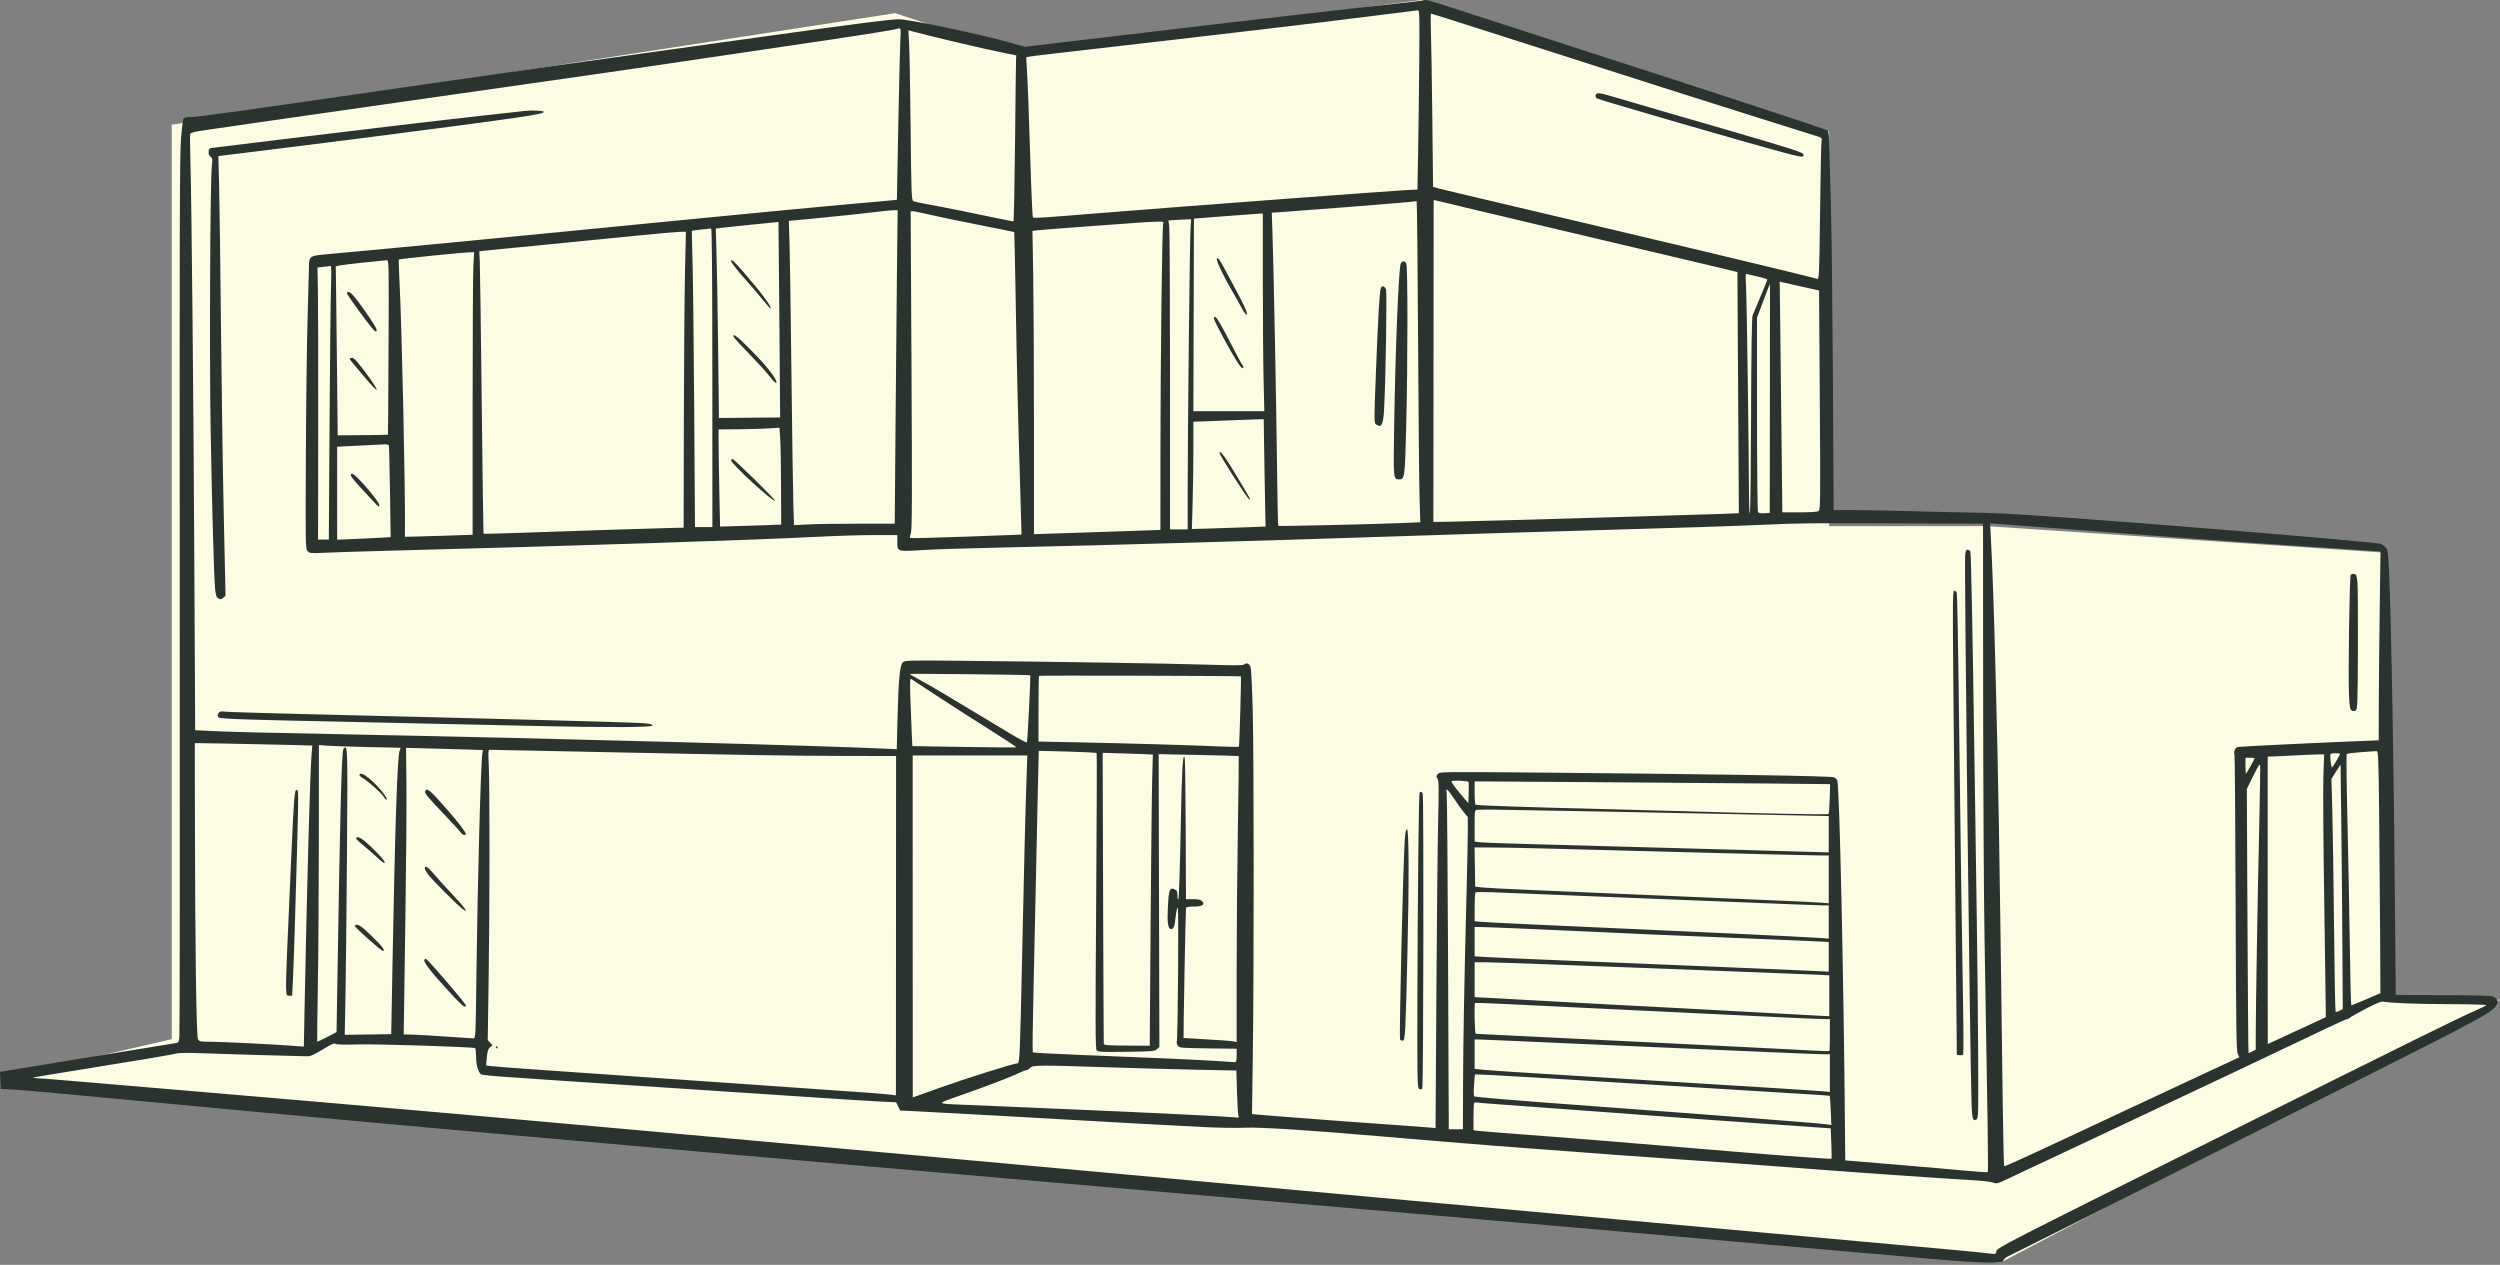 <?xml version="1.0" encoding="UTF-8"?> <svg xmlns="http://www.w3.org/2000/svg" width="1091" height="552" viewBox="0 0 1091 552" fill="none"><rect x="0" y="0" width="1091" height="552" fill="#808080" stroke="none"/><path d="M798.238 229.616V57.403L620.284 0L442.331 22.962L390.667 5.74L74.943 54.422V453.493L0.318 470.715L872.863 551.081L1091 436.272H1045.08L1039.34 241.097L867.123 229.616H798.238Z" fill="#FCFCE4"></path><path fill-rule="evenodd" clip-rule="evenodd" d="M621.124 0.168C621.01 0.275 617.339 0.736 612.966 1.192C594.883 3.076 540.368 9.358 489.734 15.392C473.61 17.314 457.454 19.227 453.831 19.644L447.246 20.403L440.912 18.63C427.001 14.733 396.811 8.401 392.141 8.401C388.856 8.401 373.38 10.372 339.67 15.081C327.098 16.838 306.303 19.727 293.458 21.502C261.513 25.917 219.401 31.879 186.376 36.662C99.044 49.312 86.691 51.038 83.453 51.039C81.821 51.04 80.445 51.299 80.147 51.66C79.867 52.002 79.336 56.073 78.968 60.709C78.42 67.618 78.325 103.459 78.442 259.527C78.519 364.241 78.449 451.07 78.286 452.481C77.995 454.992 77.951 455.051 76.157 455.298C75.148 455.437 57.601 458.298 37.162 461.656L0 467.761L0.143 471.482L0.286 475.202L6.249 475.519C9.528 475.693 28.982 477.429 49.479 479.376C89.591 483.186 119.239 485.939 162.027 489.827C212.424 494.407 230.178 495.989 290.228 501.254C302.663 502.344 323.011 504.13 335.446 505.222C356.173 507.041 447.764 515.02 468.865 516.845C473.784 517.27 487.983 518.499 500.418 519.575C512.853 520.652 542.592 523.215 566.506 525.271C637.246 531.354 697.136 536.544 718.558 538.447C724.707 538.993 734.769 539.884 740.919 540.426C747.068 540.968 760.819 542.182 771.478 543.123C782.137 544.065 794.882 545.182 799.801 545.605C822.058 547.52 829.187 548.142 845.765 549.621C853.554 550.316 863.057 550.924 866.883 550.973C873.46 551.055 873.864 551.005 874.287 550.045C874.533 549.488 875.203 548.808 875.778 548.535C882.756 545.22 1057.66 457.142 1067.63 451.919C1086.13 442.232 1087.72 441.259 1089.6 438.422C1090.54 436.989 1089.79 435.576 1087.69 434.846C1086.64 434.481 1079.36 434.298 1065.82 434.298C1054.65 434.298 1045.51 434.243 1045.49 434.174C1045.47 434.106 1045.36 420.887 1045.25 404.798C1044.78 340.855 1043.55 269.892 1042.56 248.97C1042.16 240.394 1042.07 239.838 1040.97 238.766C1040.33 238.143 1039.41 237.489 1038.93 237.313C1037.97 236.962 1007.37 234.214 974.463 231.524C915.457 226.699 876.994 223.967 865.641 223.794C858.672 223.687 844.808 223.374 834.833 223.098C824.858 222.821 812.986 222.594 808.451 222.592L800.205 222.589L799.887 166.439C799.711 135.557 799.335 101.923 799.051 91.697C798.766 81.471 798.457 69.566 798.364 65.241C798.234 59.234 798.032 57.275 797.507 56.939C796.28 56.157 747.021 40.014 672.843 16.086C658.768 11.546 641.861 6.063 635.271 3.902C624.292 0.302 621.706 -0.381 621.124 0.168ZM601.289 6.677C571.776 10.421 537.114 14.515 458.735 23.513C452.89 24.183 448.029 24.812 447.932 24.908C447.835 25.005 447.964 28.079 448.218 31.741C448.473 35.402 449.059 51.004 449.522 66.411C449.984 81.818 450.544 94.624 450.767 94.869C451.136 95.273 454.296 95.075 477.56 93.186C514.584 90.179 613.694 82.772 616.896 82.772H618.566L618.863 66.782C619.027 57.988 619.249 40.363 619.356 27.614C619.534 6.443 619.481 4.441 618.743 4.5C618.299 4.536 610.444 5.515 601.289 6.677ZM624.457 14.227C624.619 18.795 624.895 35.807 625.07 52.032L625.389 81.533L627.376 82.119C628.47 82.442 641.439 85.535 656.197 88.993C670.955 92.45 692.868 97.621 704.893 100.482C716.918 103.344 734.136 107.428 743.155 109.56C759.152 113.34 791.561 121.218 793.137 121.711C793.85 121.933 793.961 119.097 794.275 92.572C794.467 76.411 794.748 62.491 794.899 61.639C795.175 60.091 795.173 60.09 791.526 59.007C789.518 58.411 776.248 54.238 762.037 49.733C747.825 45.228 731.614 40.091 726.011 38.317C720.409 36.543 708.558 32.749 699.676 29.886C690.793 27.022 681.067 23.906 678.06 22.961C675.054 22.015 661.844 17.795 648.706 13.582C635.567 9.369 624.67 5.922 624.49 5.922C624.309 5.922 624.295 9.659 624.457 14.227ZM391.555 12.569C391.173 12.939 373.194 15.759 343.894 20.043C327.906 22.381 311.247 24.839 306.874 25.505C289.408 28.166 243.415 34.794 167.48 45.592C123.609 51.831 86.743 57.154 85.556 57.42C84.368 57.685 83.245 58.089 83.06 58.315C82.874 58.541 82.887 63.973 83.088 70.386C83.615 87.201 84.463 175.061 84.843 252.159L85.171 318.665L91.177 318.96C100.57 319.422 113.647 319.748 154.325 320.535C240.29 322.199 364.103 325.537 390.106 326.891L391.348 326.956L391.679 313.322C392.092 296.349 392.708 290.093 394.08 288.951C394.971 288.211 397.096 288.152 416.313 288.334C458.74 288.738 511.944 289.57 526.95 290.064C537.698 290.418 542.459 290.412 542.826 290.046C543.787 289.087 545.149 289.485 545.701 290.886C546.017 291.688 546.425 299.606 546.691 310.099C547.224 331.129 547.243 424.642 546.722 460.824C546.522 474.731 546.363 486.144 546.37 486.186C546.376 486.227 549.512 486.504 553.338 486.8C583.808 489.162 593.952 489.921 606.755 490.796C614.817 491.346 622.553 491.91 623.945 492.048L626.477 492.298L626.837 433.674C627.035 401.43 627.383 367.366 627.61 357.975C627.959 343.54 627.913 340.735 627.315 339.823C626.69 338.872 626.711 338.632 627.489 337.761C628.361 336.787 628.846 336.78 672.843 337.163C748.183 337.819 799.071 338.635 800.333 339.21C800.967 339.498 801.621 340.084 801.786 340.512C802.763 343.055 804.594 426.573 805.171 495.018L805.267 506.405L827.131 508.216C839.156 509.211 853.077 510.426 858.067 510.914C863.057 511.402 867.283 511.658 867.458 511.484C867.753 511.189 867.45 489.214 866.049 409.508C865.745 392.192 865.473 344.39 865.444 303.282L865.393 228.539L830.112 228.416C787.379 228.265 786.66 228.272 770.484 228.971C755.559 229.616 737.341 230.215 700.669 231.266C661.483 232.388 643.042 232.95 618.929 233.752C583.727 234.924 535.988 236.395 514.828 236.959C504.033 237.247 487.598 237.694 478.306 237.951C469.014 238.209 450.007 238.668 436.069 238.972C422.131 239.276 407.485 239.732 403.522 239.987C391.337 240.769 391.596 240.846 391.596 236.411V233.497H381.612C376.121 233.497 365.108 233.83 357.14 234.237C327.799 235.736 254.808 238.105 166.5 240.424C156.251 240.694 145.038 241.054 141.583 241.224C135.724 241.514 135.232 241.468 134.301 240.538C133.314 239.554 133.305 239.064 133.48 198.907C133.578 176.558 133.912 149.707 134.222 139.239C134.533 128.771 134.803 118.59 134.823 116.615C134.871 111.882 135.162 111.646 141.699 111.035C144.544 110.768 154.251 109.874 163.27 109.047C172.288 108.22 189.953 106.545 202.525 105.323C215.097 104.102 230.078 102.649 235.817 102.092C253.738 100.356 265.228 99.231 293.955 96.4C309.26 94.892 328.825 92.996 337.434 92.188C346.043 91.378 355.322 90.502 358.055 90.24C365.876 89.488 379.581 88.258 383.397 87.964C385.31 87.817 387.894 87.578 389.139 87.432L391.402 87.168L392.037 53.858C392.387 35.538 392.794 18.708 392.943 16.458C393.167 13.077 393.089 12.368 392.488 12.368C392.089 12.368 391.669 12.458 391.555 12.569ZM396.735 18.859C396.915 21.97 397.21 38.639 397.391 55.9C397.695 84.926 397.784 87.32 398.578 87.744C399.049 87.996 401.417 88.545 403.839 88.965C408.816 89.829 427.734 93.611 436.233 95.442C439.33 96.109 442.035 96.655 442.245 96.655C442.456 96.655 442.782 80.981 442.969 61.825C443.157 42.668 443.359 26.36 443.417 25.584L443.523 24.173L434.33 22.288C427.009 20.786 403.518 15.189 397.605 13.537L396.408 13.203L396.735 18.859ZM696.362 41.411C696.197 41.841 696.372 42.502 696.751 42.881C697.347 43.476 766.668 63.558 780.4 67.113C786.289 68.638 787.263 68.702 787.04 67.55C786.826 66.439 784.341 65.636 751.105 55.928C744.546 54.012 733.366 50.775 726.26 48.734C719.154 46.694 710.064 44.035 706.059 42.826C698.103 40.425 696.814 40.237 696.362 41.411ZM229.109 48.404C228.153 48.514 220.326 49.383 211.718 50.336C191.618 52.559 152.894 57.143 120.039 61.187C105.828 62.937 93.529 64.437 92.71 64.522C91.474 64.649 91.191 64.924 91.053 66.129C90.939 67.125 91.196 67.828 91.868 68.36C92.746 69.056 92.807 69.474 92.453 72.36C91.71 78.403 91.358 155.38 91.924 187.635C92.527 221.924 93.362 251.679 93.872 256.99C94.132 259.69 94.419 260.547 95.247 261.094C96.162 261.697 96.428 261.674 97.362 260.904L98.431 260.023L97.677 226.06C97.262 207.38 96.704 169.898 96.437 142.765C96.169 115.632 95.802 87.735 95.62 80.773L95.29 68.113L120.584 64.986C134.496 63.266 150.909 61.208 157.058 60.413C228.571 51.164 237.308 49.901 237.308 48.81C237.308 48.3 232.213 48.048 229.109 48.404ZM625.646 87.573C625.651 87.796 625.624 119.437 625.586 157.887L625.516 227.795L633.403 227.655C637.741 227.579 648.557 227.303 657.439 227.043C666.321 226.783 689.352 226.122 708.62 225.573C727.887 225.025 747.069 224.44 751.247 224.273L758.841 223.971L758.523 171.344L758.204 118.718L753.661 117.606C751.162 116.993 740.509 114.469 729.987 111.996C705.272 106.185 700.209 104.988 677.812 99.66C667.563 97.222 652.023 93.535 643.277 91.466C634.532 89.397 626.985 87.584 626.507 87.436C626.028 87.288 625.641 87.35 625.646 87.573ZM613.712 88.278C608.955 88.743 568.029 91.952 560.128 92.479L554.992 92.822L555.296 101.308C555.793 115.229 556.997 176.859 557.301 203.966C557.456 217.857 557.695 229.333 557.831 229.469C558.089 229.726 600.835 228.754 612.919 228.216L619.828 227.908L619.502 217.688C619.324 212.066 619.029 180.527 618.847 147.599C618.665 114.671 618.386 87.761 618.226 87.798C618.066 87.835 616.035 88.051 613.712 88.278ZM382.404 92.469C373.84 93.504 368.88 94.031 356.12 95.262L344.246 96.407L344.543 105.827C344.706 111.008 345.082 136.555 345.379 162.597C345.677 188.639 346.048 214.274 346.206 219.564L346.492 229.181L352.476 228.86C355.767 228.683 365.66 228.539 374.461 228.539H390.462L390.782 188.255C390.959 166.099 391.245 135.309 391.419 119.834L391.736 91.697L389.803 91.752C388.74 91.783 385.41 92.105 382.404 92.469ZM397.781 161.568C398.077 217.528 398.024 231.283 397.509 232.703C397.159 233.672 397.012 234.604 397.184 234.776C397.356 234.947 408.356 234.685 421.628 234.194L445.759 233.3L445.746 231.787C445.738 230.955 445.517 223.135 445.253 214.409C444.214 179.973 443.769 161.598 443.266 132.128C442.976 115.234 442.683 101.354 442.613 101.284C442.543 101.214 435.563 99.795 427.103 98.13C418.643 96.466 408.958 94.449 405.58 93.648C402.203 92.847 398.984 92.193 398.427 92.193H397.414L397.781 161.568ZM534.207 94.373L521.039 95.415L520.912 137.435L520.785 179.454H536.272H551.758L551.43 165.987C551.249 158.58 551.102 139.169 551.102 122.852V93.184L549.238 93.257C548.214 93.297 541.45 93.799 534.207 94.373ZM512.481 96.028L509.885 96.21L510.245 98.539C510.442 99.821 510.604 130.153 510.604 165.944V231.018H514.455H518.306V212.902C518.306 187.425 519.218 104.132 519.547 99.506L519.82 95.663L517.448 95.755C516.144 95.805 513.908 95.928 512.481 96.028ZM326.049 98.235C318.559 98.999 312.397 99.681 312.358 99.751C312.318 99.82 312.446 104.005 312.641 109.05C312.836 114.095 313.165 132.664 313.37 150.315L313.745 182.409L327.099 182.295L340.453 182.181L340.118 139.542C339.934 116.09 339.757 96.89 339.727 96.875C339.695 96.86 333.541 97.472 326.049 98.235ZM496.691 97.181C493.958 97.393 483.672 98.145 473.834 98.853C463.995 99.561 454.735 100.278 453.257 100.448L450.568 100.756L450.896 120.396C451.076 131.199 451.224 160.978 451.224 186.572L451.225 233.106L462.529 232.744C468.747 232.545 481.163 232.131 490.122 231.824L506.41 231.266L506.418 198.047C506.427 157.676 507.134 98.714 507.622 97.522C507.94 96.746 507.646 96.662 504.819 96.725C503.082 96.764 499.424 96.969 496.691 97.181ZM305.94 100.174C303.786 100.4 301.98 100.65 301.928 100.727C301.876 100.805 302.009 106.893 302.225 114.256C302.441 121.619 302.769 150.679 302.952 178.835L303.287 230.026H307.085H310.882L310.866 164.829C310.855 121.659 310.682 99.652 310.353 99.696C310.079 99.732 308.094 99.947 305.94 100.174ZM279.793 102.662C272.004 103.448 254.228 105.202 240.29 106.562C226.351 107.922 213.646 109.173 212.056 109.343L209.163 109.651L209.377 113.937C209.494 116.294 209.875 143.992 210.223 175.488C210.572 206.984 210.921 232.828 210.999 232.919C211.076 233.011 217.81 232.846 225.963 232.554C245.341 231.859 286.014 230.547 292.915 230.394L298.335 230.274L298.435 183.421C298.491 157.651 298.714 128.591 298.931 118.842L299.327 101.117L296.641 101.176C295.164 101.208 287.582 101.877 279.793 102.662ZM188.396 111.596C180.625 112.387 174.17 113.13 174.051 113.249C173.932 113.368 174.084 118.217 174.389 124.025C175.363 142.575 176.931 214.882 176.721 231.514L176.686 234.241H178.425C179.382 234.241 186.034 234.045 193.208 233.806L206.252 233.371V177.734C206.252 147.133 206.398 119.384 206.577 116.069L206.901 110.042L204.713 110.1C203.51 110.133 196.167 110.806 188.396 111.596ZM531.039 112.917C530.645 113.553 533.715 120.107 537.26 126.196C539.019 129.219 541.12 132.956 541.929 134.5C542.738 136.045 543.677 137.309 544.015 137.31C544.74 137.311 543.273 133.813 539.997 127.732C538.795 125.501 536.535 121.279 534.973 118.35C532.122 112.999 531.511 112.155 531.039 112.917ZM158.798 114.562C153.878 115.073 149.102 115.661 148.185 115.867L146.517 116.243L146.636 123.182C146.702 126.999 146.894 143.589 147.062 160.049L147.369 189.977L158.285 189.896C164.289 189.851 169.246 189.77 169.301 189.715C169.355 189.661 169.474 172.493 169.564 151.564C169.728 113.771 169.722 113.512 168.736 113.572C168.189 113.605 163.717 114.051 158.798 114.562ZM319.049 113.963C319.049 114.573 322.55 118.993 326.154 122.932C327.775 124.705 330.673 128.113 332.593 130.506C334.513 132.899 336.182 134.758 336.303 134.638C336.937 134.005 332.087 127.499 324.343 118.594C320.233 113.868 319.049 112.832 319.049 113.963ZM611.257 115.168C610.345 117.564 608.897 153.75 608.404 186.496C608.062 209.208 608.062 209.203 610.531 209.203C613.032 209.203 613.114 208.583 613.681 185.425C614.37 157.252 614.378 116.243 613.694 114.967C612.993 113.661 611.794 113.76 611.257 115.168ZM141.224 116.444L138.557 116.735L138.739 127.643C138.839 133.642 138.893 160.359 138.859 187.015L138.796 235.48H141.148H143.498L143.82 184.536C143.997 156.517 144.284 129.632 144.457 124.792C144.637 119.753 144.583 116.026 144.331 116.072C144.089 116.117 142.69 116.284 141.224 116.444ZM761.98 125.206C762.29 130.563 763.233 197.348 763.266 216.268C763.273 220.563 763.447 224.076 763.652 224.076C763.857 224.075 764.089 204.944 764.167 181.56C764.266 152.006 764.478 138.592 764.86 137.559C765.163 136.741 766.72 133.026 768.32 129.305C769.92 125.583 771.23 122.324 771.23 122.063C771.23 121.802 769.385 121.192 767.13 120.707C764.876 120.222 762.717 119.707 762.334 119.562C761.75 119.34 761.693 120.246 761.98 125.206ZM776.935 145.602C777.085 158.085 777.342 180.737 777.507 195.94L777.808 223.581H785.355C790.641 223.581 793.14 223.395 793.694 222.961C794.41 222.399 794.453 217.886 794.161 174.552L793.839 126.764L786.385 125.104C782.286 124.191 778.421 123.323 777.798 123.175L776.664 122.906L776.935 145.602ZM771.809 125.288C771.515 126.037 770.259 129.353 769.016 132.655L766.757 138.659L766.765 180.748C766.769 203.897 766.959 223.13 767.186 223.487C767.457 223.914 768.409 224.084 769.96 223.983L772.321 223.829L772.396 173.876C772.438 146.402 772.443 123.924 772.408 123.924C772.373 123.924 772.104 124.538 771.809 125.288ZM602.55 125.848C602.024 127.502 601.362 139.027 600.471 162.036C599.619 184.052 599.62 184.544 600.54 185.215C602.796 186.861 603.617 185.456 603.972 179.344C604.724 166.391 605.353 127.6 604.832 126.279C604.215 124.712 602.985 124.48 602.55 125.848ZM151.364 127.858C151.111 128.266 160.699 141.461 163.076 143.976C164.396 145.374 164.863 144.492 163.792 142.625C162.151 139.766 157.953 133.662 155.448 130.494C153.117 127.546 152.003 126.827 151.364 127.858ZM529.933 139.516C530.3 140.978 537.112 153.538 539.872 157.843C540.849 159.367 541.875 160.614 542.152 160.614C542.782 160.614 542.802 159.969 542.189 159.349C541.933 159.09 539.374 154.305 536.502 148.714C533.256 142.393 530.964 138.485 530.442 138.377C529.761 138.237 529.665 138.453 529.933 139.516ZM320.13 146.939C320.219 147.327 323.352 150.776 327.093 154.605C330.835 158.434 334.811 162.803 335.929 164.313C337.851 166.909 339.388 167.986 338.73 166.276C337.783 163.815 333.924 159.064 327.987 153.053C321.752 146.739 319.725 145.162 320.13 146.939ZM152.604 156.523C152.614 156.728 153.117 157.473 153.722 158.18C154.327 158.886 156.935 161.988 159.518 165.072C162.1 168.156 164.298 170.426 164.402 170.116C164.505 169.806 163.222 167.662 161.551 165.352C156.343 158.154 154.606 156.151 153.569 156.151C153.029 156.151 152.594 156.319 152.604 156.523ZM533.089 183.575L520.791 184.051L520.79 196.007C520.789 202.583 520.643 213.115 520.464 219.412L520.139 230.861L528.043 230.641C532.39 230.521 539.636 230.277 544.145 230.1L552.344 229.778L552.249 228.043C552.197 227.089 552.002 216.547 551.818 204.616L551.481 182.925L548.434 183.012C546.758 183.06 539.853 183.314 533.089 183.575ZM335.446 186.96C332.85 187.134 326.868 187.301 322.154 187.332L313.583 187.387L313.584 192.717C313.584 195.649 313.73 205.187 313.909 213.913L314.234 229.778L319.498 229.658C322.394 229.591 328.397 229.4 332.838 229.233L340.912 228.929L340.854 212.497C340.822 203.459 340.654 193.944 340.481 191.354L340.167 186.643L335.446 186.96ZM156.686 194.468L147.12 194.941V215.233V235.524L154.201 235.239C158.095 235.082 163.354 234.828 165.886 234.675L170.49 234.395L170.193 214.734C170.029 203.92 169.809 194.793 169.704 194.452C169.594 194.097 168.816 193.867 167.881 193.914C166.985 193.959 161.946 194.208 156.686 194.468ZM532.22 197.717C532.22 198.651 544.124 217.253 545.11 217.861C545.992 218.405 545.765 217.949 541.959 211.535C534.969 199.753 532.22 195.852 532.22 197.717ZM319.049 200.889C319.049 202.36 337.449 219.269 338.217 218.503C338.546 218.175 320.63 200.555 319.774 200.366C319.375 200.278 319.049 200.513 319.049 200.889ZM153.083 207.446C153.083 207.844 154.799 210.019 156.897 212.281C158.995 214.542 161.688 217.451 162.88 218.747C165.221 221.289 165.506 221.469 165.506 220.408C165.506 219.483 162.39 215.393 158.046 210.616C154.659 206.892 153.083 205.885 153.083 207.446ZM868.8 234.534C869.523 247.963 870.13 265.294 870.846 292.994C872.183 344.65 872.446 360.432 873.997 481.978C874.184 496.613 874.47 508.72 874.634 508.883C874.923 509.171 884.079 504.962 929.244 483.778C941.133 478.201 956.803 470.882 964.067 467.511L977.276 461.382L976.56 459.952C975.952 458.736 975.812 448.879 975.625 394.325C975.505 359.018 975.281 329.805 975.129 329.41C974.631 328.113 975.426 326.238 976.582 325.982C977.589 325.759 1010.86 324.152 1030.24 323.39L1038.07 323.083L1038.11 306.674C1038.13 297.65 1038.31 279.111 1038.52 265.476C1038.73 251.842 1038.88 240.659 1038.85 240.626C1038.83 240.593 1033.11 240.206 1026.14 239.765C1006.52 238.525 970.826 236.08 956.162 234.972C948.873 234.421 928.151 232.867 910.114 231.518C892.076 230.17 875.327 228.912 872.893 228.723L868.468 228.381L868.8 234.534ZM857.597 242.545C857.199 248.024 859.617 455.742 860.379 481.57C860.576 488.24 860.975 489.517 862.549 488.52C863.345 488.017 863.395 486.023 863.271 460.023C863.197 444.647 862.92 417.565 862.657 399.84C862.393 382.115 861.947 351.66 861.666 332.162C860.855 275.834 860.179 241.52 859.864 240.701C859.703 240.284 859.17 239.942 858.679 239.942C857.957 239.942 857.75 240.441 857.597 242.545ZM1025.84 250.936C1025.32 251.776 1024.7 294.877 1025.09 303.106C1025.34 308.446 1025.54 309.589 1026.26 310.044C1026.9 310.441 1027.37 310.441 1028 310.042C1028.81 309.534 1028.88 307.616 1029 283.024C1029.07 268.464 1028.96 255.213 1028.75 253.577C1028.43 251.05 1028.21 250.579 1027.3 250.45C1026.72 250.366 1026.06 250.585 1025.84 250.936ZM852.452 300.059C852.663 323.306 853.09 368.877 853.4 401.327L853.964 460.328L855.139 460.494C855.785 460.585 856.489 460.474 856.701 460.246C856.914 460.019 856.899 449.792 856.669 437.521C856.246 414.987 855.568 366.315 854.716 297.175C854.46 276.432 854.106 259.085 853.93 258.626C853.754 258.167 853.262 257.791 852.838 257.791C852.145 257.791 852.106 262.032 852.452 300.059ZM397.062 294.13C397.062 294.274 399.131 295.496 401.659 296.846C405.745 299.026 413.736 303.773 440.201 319.739C444.386 322.264 447.955 324.186 448.132 324.009C448.42 323.722 449.855 294.912 449.593 294.685C449.321 294.451 397.062 293.898 397.062 294.13ZM453.419 294.936C453.305 295.049 453.212 301.549 453.212 309.381V323.619L469.486 323.939C490.983 324.361 519.243 325.169 530.977 325.697C536.17 325.93 540.521 326.022 540.646 325.899C540.895 325.655 541.757 295.403 541.521 295.168C541.29 294.937 453.649 294.706 453.419 294.936ZM397.284 304.723C397.448 309.589 397.71 316.277 397.866 319.585L398.149 325.601L420.733 325.969C433.154 326.17 443.416 326.236 443.538 326.114C443.66 325.993 437.781 322.133 430.473 317.536C423.165 312.939 412.938 306.375 407.746 302.949C402.553 299.524 398.008 296.531 397.646 296.299C397.103 295.952 397.039 297.442 397.284 304.723ZM95.497 311.025C95.149 311.444 94.941 312.188 95.034 312.678C95.247 313.784 97.448 313.868 164.263 315.296C190.5 315.857 221.693 316.534 233.581 316.801C265.847 317.526 284.762 317.456 284.762 316.613C284.762 316.134 283.714 315.846 281.16 315.622C276.798 315.24 228.602 313.944 130.723 311.577C113.915 311.171 99.256 310.709 98.147 310.551C96.671 310.34 95.961 310.467 95.497 311.025ZM85.059 357.355C85.148 413.98 85.681 452.239 86.4 453.511C86.988 454.552 87.366 454.627 92.106 454.637C97.114 454.647 119.23 455.732 128.055 456.4L132.592 456.743L132.92 439.943C134.016 383.899 135.323 336.589 135.988 328.882L136.293 325.354L123.197 325.009C115.994 324.819 104.455 324.579 97.554 324.477L85.008 324.29L85.059 357.355ZM139.145 366.199C139.13 388.792 138.931 417.875 138.702 430.827C138.473 443.78 138.354 454.453 138.439 454.545C138.523 454.636 140.455 453.744 142.732 452.562L146.872 450.412L147.194 430.332C148.479 350.256 149.085 327.525 149.959 326.653C151.737 324.878 151.763 325.691 151.423 372.278C151.24 397.254 150.944 425.319 150.765 434.645L150.439 451.602L160.581 451.453L170.723 451.304L171.3 420.118C172.414 359.836 173.408 330.187 174.4 327.582L174.878 326.329L160.378 326.01C152.403 325.835 144.368 325.564 142.524 325.406L139.17 325.12L139.145 366.199ZM177.367 342.031C177.468 350.647 177.255 377.665 176.894 402.071C176.532 426.477 176.226 447.561 176.213 448.924L176.189 451.403L180.413 451.524C182.736 451.59 189.332 451.981 195.071 452.392C200.811 452.803 205.973 453.139 206.543 453.139C207.579 453.139 207.581 453.096 207.92 424.754C208.383 386.036 209.805 333.047 210.492 328.87L210.748 327.313L201.171 327.019C195.903 326.858 188.351 326.644 184.388 326.545L177.183 326.365L177.367 342.031ZM213.283 333.525C213.737 342.412 213.712 396.846 213.239 427.853L212.842 453.882L213.888 455.031L214.935 456.18L213.87 457.014C213.034 457.669 212.732 458.612 212.464 461.392L212.124 464.935L214.033 465.236C215.082 465.401 225.78 466.208 237.805 467.028C249.83 467.849 275.433 469.631 294.7 470.989C313.968 472.347 339.571 474.132 351.596 474.957C378.046 476.769 385.661 477.336 388.68 477.716L390.981 478.006L391.014 403.968L391.046 329.931L366.601 329.875C343.333 329.821 329.885 329.598 249.234 327.927C230.103 327.53 214.115 327.205 213.705 327.204C213.065 327.203 213.005 328.092 213.283 333.525ZM453.026 339.698C452.861 346.325 452.48 364.018 452.179 379.016C451.877 394.014 451.352 418.11 451.012 432.563C450.671 447.016 450.536 459.009 450.711 459.215C450.887 459.421 459.739 459.921 470.383 460.327C499.252 461.429 524.174 462.544 531.723 463.073C535.412 463.331 538.711 463.544 539.052 463.546C539.48 463.549 539.673 462.634 539.673 460.607V457.664L527.21 457.508C515.477 457.362 514.705 457.296 514.031 456.376C513.637 455.838 513.413 455.145 513.532 454.834C514.034 453.529 514.464 396.121 513.972 396.121C513.694 396.121 513.308 397.711 513.117 399.655C512.68 404.077 512.104 405.663 511.011 405.454C509.66 405.194 509.317 402.721 509.665 395.753C510.037 388.304 510.474 387.135 512.537 388.073C513.637 388.573 513.834 388.981 513.834 390.756C513.834 391.946 514.017 392.646 514.258 392.378C514.49 392.119 514.933 378.632 515.242 362.406C515.757 335.339 516.132 328.585 517.003 330.675C517.174 331.084 517.369 345.14 517.437 361.911L517.561 392.403H520.641C522.874 392.403 523.956 392.634 524.574 393.245C526.062 394.718 524.685 395.625 520.963 395.625C518.857 395.625 517.708 395.836 517.57 396.245C517.394 396.771 516.348 452.755 516.51 452.964C516.541 453.004 521.057 453.281 526.544 453.579C532.031 453.877 537.23 454.263 538.097 454.436L539.673 454.75V423.789C539.673 406.76 539.912 378.71 540.205 361.455C540.497 344.2 540.664 330.022 540.577 329.948C540.49 329.873 532.592 329.655 523.027 329.464L505.635 329.116L505.795 393.002L505.956 456.887L504.875 457.863C503.871 458.77 502.903 458.852 491.519 459.008C480.693 459.155 479.166 459.08 478.579 458.374C478.024 457.707 477.99 446.807 478.373 393.256C478.627 357.882 478.716 328.8 478.57 328.629C478.424 328.458 472.685 328.168 465.816 327.984L453.325 327.65L453.026 339.698ZM1030.41 328.242C1027.16 328.461 1024.33 328.819 1024.12 329.038C1023.9 329.256 1024.04 342.376 1024.43 358.192C1024.81 374.008 1025.27 398.607 1025.46 412.855C1025.65 427.103 1025.94 438.758 1026.1 438.756C1026.26 438.754 1029.18 437.557 1032.6 436.096L1038.81 433.44L1038.68 406.972C1038.6 392.414 1038.41 368.623 1038.25 354.102C1037.97 330.104 1037.87 327.706 1037.14 327.772C1036.69 327.811 1033.67 328.023 1030.41 328.242ZM481.397 391.706C481.505 426.449 481.636 455.183 481.689 455.562C481.766 456.12 483.663 456.26 491.765 456.305L501.747 456.361L502.129 402.814C502.339 373.364 502.657 344.805 502.834 339.351C503.012 333.898 503.134 329.376 503.105 329.304C503.076 329.232 498.136 329.03 492.127 328.855L481.201 328.538L481.397 391.706ZM1017.04 329.063C1016.66 329.714 1017.3 335.131 1017.72 334.87C1018.18 334.592 1021.17 329.493 1021.17 329.003C1021.17 328.559 1017.3 328.616 1017.04 329.063ZM1000.8 329.704C997.655 329.893 993.854 330.078 992.351 330.114L989.618 330.18V392.899C989.618 427.394 989.633 455.618 989.651 455.618C989.67 455.618 995.372 452.985 1002.32 449.767L1014.96 443.916L1014.95 439.727C1014.95 437.423 1014.64 415.792 1014.27 391.659C1013.9 367.526 1013.74 343.597 1013.93 338.484L1014.26 329.187L1010.39 329.273C1008.26 329.32 1003.94 329.514 1000.8 329.704ZM398.3 404.302C398.302 445.342 398.318 478.921 398.334 478.921C398.35 478.921 403.717 477.003 410.259 474.659C421.375 470.677 442.45 464.046 443.99 464.046C444.984 464.046 445.131 460.769 446.007 419.176C446.853 379.016 447.556 350.853 448.033 337.988L448.341 329.683H423.318H398.295L398.3 404.302ZM979.928 334.145C979.928 336.054 980.02 337.616 980.131 337.616C980.349 337.616 983.904 331.292 983.904 330.906C983.904 330.779 983.009 330.675 981.916 330.675H979.928V334.145ZM983.314 338.608L980.522 344.309L980.793 401.947C980.942 433.648 981.155 459.584 981.266 459.584C981.377 459.584 982.128 459.244 982.935 458.828L984.401 458.071L984.41 450.771C984.424 439.665 985.283 388.57 985.933 360.175C986.251 346.268 986.42 334.443 986.308 333.898C986.17 333.22 985.222 334.709 983.314 338.608ZM1019.43 336.769L1017.44 339.895L1017.82 353.506C1018.03 360.992 1018.36 383.776 1018.57 404.137C1018.77 424.499 1019.08 441.305 1019.26 441.485C1019.44 441.665 1020.22 441.485 1020.98 441.085L1022.38 440.357L1022.2 410.678C1022.1 394.355 1021.89 370.344 1021.72 357.321L1021.42 333.642L1019.43 336.769ZM156.84 338.063C156.688 338.309 157.299 338.944 158.199 339.474C160.758 340.981 166.672 346.237 167.453 347.699C167.841 348.425 168.35 349.02 168.584 349.02C169.998 349.02 164.809 342.623 160.884 339.528C158.463 337.619 157.362 337.22 156.84 338.063ZM633.426 340.947C633.263 341.21 634.853 343.482 636.961 345.994L640.793 350.563L640.936 346.009C641.015 343.505 640.968 341.344 640.83 341.207C640.33 340.707 633.718 340.475 633.426 340.947ZM643.526 345.97C643.526 348.706 643.713 351.06 643.943 351.201C644.455 351.518 667.854 352.309 696.694 352.987C708.583 353.266 725.129 353.708 733.465 353.969C764.391 354.937 797.601 355.596 797.95 355.247C798.148 355.049 798.388 352.033 798.483 348.543L798.656 342.198L768.669 341.897C752.176 341.731 717.272 341.461 691.104 341.296L643.526 340.997V345.97ZM129.105 344.886C128.501 345.934 128.192 350.208 127.269 370.339C125.298 413.266 124.69 428.651 124.848 431.571C124.999 434.371 125.081 434.546 126.25 434.546H127.493L127.827 427.853C128.01 424.171 128.4 413.127 128.691 403.31C130.225 351.643 130.348 345.473 129.852 344.977C129.572 344.699 129.236 344.658 129.105 344.886ZM185.564 345.294C185.221 346.186 186.152 347.313 194.52 356.136C198.103 359.913 201.213 363.316 201.432 363.697C201.862 364.448 203.27 364.655 203.27 363.968C203.27 363.076 200.241 359.123 194.786 352.898C187.6 344.7 186.228 343.568 185.564 345.294ZM631.312 345.673C631.491 346.286 631.775 379.642 631.944 419.796L632.251 492.803H635.332H638.414L638.479 472.847C638.541 453.626 639.03 427.191 640.058 387.494C640.325 377.158 640.544 365.968 640.544 362.626V356.55L638.821 354.492C637.872 353.359 635.943 350.661 634.533 348.495C632.02 344.637 630.664 343.449 631.312 345.673ZM619.518 345.921C619.145 346.567 618.695 387.353 618.571 431.771C618.458 472.189 618.501 474.641 619.326 475.154C619.998 475.572 620.309 475.526 620.675 474.954C621.196 474.139 621.381 347.68 620.863 346.333C620.544 345.503 619.878 345.299 619.518 345.921ZM644.644 353.393C643.546 353.548 643.526 353.674 643.526 360.411V367.271L645.886 367.559C647.184 367.717 656.743 368.074 667.129 368.352C708.385 369.456 741.946 370.376 757.316 370.825C766.198 371.084 779 371.449 785.764 371.636L798.062 371.976V364.046V356.116L780.795 355.777C771.298 355.591 753.465 355.23 741.167 354.975C718.515 354.507 666.17 353.536 652.967 353.341C649.004 353.282 645.258 353.305 644.644 353.393ZM613.026 366.745C612.272 378.244 610.53 452.911 610.998 453.667C611.156 453.922 611.693 454.13 612.19 454.13C613.229 454.13 613.373 451.34 614.224 414.962C614.948 383.996 614.865 361.911 614.024 361.911C613.515 361.911 613.262 363.134 613.026 366.745ZM155.382 365.775C155.248 365.992 156.512 367.275 158.191 368.626C159.87 369.977 162.656 372.397 164.382 374.003C166.108 375.609 167.65 376.794 167.809 376.635C168.301 376.144 166.28 373.717 161.838 369.461C157.965 365.751 156.068 364.668 155.382 365.775ZM643.638 378.396L643.774 386.949L647.004 387.298C648.78 387.49 658.619 387.998 668.868 388.427C688.739 389.259 703.797 389.904 721.042 390.662C735.768 391.31 764.546 392.538 779.18 393.145C785.876 393.422 792.863 393.773 794.708 393.923L798.062 394.198V383.756V373.314L793.963 373.313C790.039 373.312 714.041 371.391 676.57 370.346C666.731 370.071 655.266 369.846 651.091 369.845L643.502 369.843L643.638 378.396ZM185.382 378.941C185.382 379.309 186.034 380.51 186.832 381.608C188.453 383.841 199.78 395.182 201.904 396.7C204.797 398.767 203.06 396.305 197.354 390.251C194.1 386.798 190.384 382.691 189.095 381.123C186.844 378.385 185.382 377.526 185.382 378.941ZM643.898 389.466C643.694 389.672 643.526 392.577 643.526 395.92V401.999L646.134 402.274C647.569 402.425 659.029 403.005 671.601 403.563C738.175 406.519 786.968 408.81 793.714 409.299L798.062 409.613V402.371V395.13L795.702 395.121C794.404 395.117 788.311 394.896 782.161 394.632C776.012 394.368 756.559 393.594 738.931 392.912C721.303 392.231 701.85 391.451 695.7 391.179C689.551 390.907 678.595 390.46 671.352 390.183C664.11 389.908 655.054 389.549 651.228 389.387C647.402 389.224 644.103 389.26 643.898 389.466ZM154.845 404.018C154.561 404.475 166.284 414.962 167.078 414.962C168.318 414.962 166.962 413.141 162.348 408.61C157.503 403.853 155.65 402.719 154.845 404.018ZM643.526 410.942V417.334L648.37 417.644C651.035 417.814 664.06 418.396 677.315 418.936C723.348 420.813 785.427 423.411 791.727 423.724L798.062 424.039V417.566V411.093L792.472 410.795C789.398 410.632 772.795 409.931 755.577 409.238C725.712 408.037 716.624 407.644 692.967 406.529C672.303 405.555 648.691 404.559 646.134 404.555L643.526 404.55V410.942ZM185.178 418.856C184.7 419.628 187.63 423.563 193.541 430.084C201.52 438.885 203.27 440.443 203.27 438.74C203.27 437.891 186.553 418.432 185.824 418.432C185.613 418.432 185.323 418.623 185.178 418.856ZM643.526 427.545V435.17L650.358 435.504C654.116 435.688 664.569 436.265 673.588 436.786C682.607 437.307 694.57 437.965 700.173 438.249C717.68 439.135 747.21 440.707 770.733 442.005C783.168 442.691 794.46 443.301 795.826 443.361L798.311 443.471V434.546V425.622L790.36 425.251C785.988 425.048 764.41 424.206 742.409 423.379C720.409 422.553 691.116 421.439 677.315 420.904C663.514 420.368 650.265 419.928 647.874 419.925L643.526 419.92V427.545ZM1032.5 440.18C1029.02 441.994 1025.91 443.755 1025.57 444.094C1025.23 444.433 1024.67 444.71 1024.34 444.71C1024.01 444.71 1020.2 446.406 1015.87 448.479C995.653 458.165 959.359 475.332 919.803 493.918C908.188 499.375 896.337 504.953 893.468 506.313C890.598 507.673 886.908 509.4 885.269 510.151C883.629 510.902 879.834 512.69 876.836 514.126C871.747 516.563 871.284 516.695 869.879 516.102C869.051 515.753 865.02 515.279 860.92 515.048C846.423 514.232 807.371 511.48 777.689 509.182C763.923 508.117 756.645 507.592 736.198 506.19C724.446 505.384 711.812 504.493 708.123 504.209C704.433 503.925 693.924 503.137 684.769 502.458C652.614 500.073 647.577 499.68 627.128 497.973C615.786 497.026 604.047 496.037 601.041 495.777C572.026 493.261 549.654 491.84 543.551 492.125C539.915 492.295 531.797 492.175 525.511 491.859C511.37 491.147 490.09 489.998 478.554 489.324C457 488.064 409.098 485.411 399.547 484.948L392.839 484.622L391.963 482.836L391.088 481.051L384.013 480.708C380.121 480.52 367.099 479.704 355.074 478.894C343.049 478.085 316.328 476.317 295.694 474.966C211.786 469.469 210.498 469.375 209.775 468.71C208.587 467.619 207.758 464.451 207.75 460.977C207.746 459.152 207.557 457.545 207.329 457.405C206.453 456.864 164.32 455.535 156.102 455.789C150.715 455.955 147.091 455.867 146.51 455.557C145.756 455.155 144.645 455.629 140.743 458.022C136.898 460.379 135.506 460.98 133.937 460.956C127.405 460.857 96.179 459.957 88.237 459.638C83.045 459.429 78.126 459.446 77.306 459.675C75.191 460.264 61.844 462.521 36.571 466.562C24.552 468.483 14.621 470.154 14.501 470.274C14.38 470.394 14.934 470.494 15.731 470.498C16.529 470.501 25.007 471.17 34.572 471.984C44.137 472.798 63.926 474.474 78.548 475.708C118.981 479.12 166.754 483.246 201.78 486.351C275.067 492.848 458.613 509.5 567.997 519.576C619.093 524.283 712.96 532.819 796.82 540.385C853.578 545.505 863.783 546.458 868.929 547.12C870.876 547.37 870.989 547.312 871.268 545.919C871.547 544.525 876.025 542.231 965.621 497.601C1057.98 451.593 1072.59 444.386 1080.55 440.89C1082.74 439.93 1084.74 438.947 1085 438.705C1085.27 438.448 1078.77 438.245 1069.35 438.217C1054.59 438.175 1043.21 437.751 1040.05 437.129C1039.17 436.954 1036.99 437.834 1032.5 440.18ZM643.741 437.72C643.247 438.213 643.544 451.156 644.049 451.156C644.522 451.156 699.164 453.842 724.521 455.112C730.123 455.392 746.223 456.19 760.298 456.884C774.372 457.578 788.642 458.306 792.009 458.501C795.375 458.696 798.226 458.76 798.345 458.642C798.462 458.524 798.559 455.341 798.559 451.569V444.71H795.88C793.298 444.71 784.797 444.323 741.415 442.229C730.347 441.695 709.44 440.688 694.955 439.992C680.47 439.296 663.07 438.451 656.288 438.116C649.505 437.78 643.859 437.601 643.741 437.72ZM643.526 460.044V466.454L646.134 466.733C650.329 467.182 660.877 467.872 699.924 470.248C760.53 473.938 792.168 475.925 795.454 476.25L798.559 476.557V468.318V460.08L795.95 460.074C794.515 460.07 788.311 459.849 782.161 459.583C776.012 459.317 765.726 458.873 759.304 458.596C752.881 458.319 737.453 457.646 725.018 457.1C712.583 456.555 694.694 455.774 685.265 455.365C675.837 454.957 663.416 454.4 657.665 454.128C651.912 453.857 646.378 453.635 645.366 453.635H643.526V460.044ZM216.438 457.105C216.607 457.378 216.844 457.601 216.964 457.601C217.085 457.601 217.184 457.378 217.184 457.105C217.184 456.832 216.947 456.609 216.657 456.609C216.368 456.609 216.269 456.832 216.438 457.105ZM449.485 466.03C448.991 466.575 448.278 467.021 447.901 467.021C447.525 467.021 446.162 467.548 444.873 468.193C441.709 469.773 429.587 474.401 418.677 478.192C408.412 481.759 408.369 481.66 420.417 482.114C424.379 482.263 435.112 482.715 444.268 483.119C453.423 483.523 466.504 484.087 473.337 484.374C500.724 485.523 536.552 487.294 538.866 487.612C540.689 487.862 540.772 487.817 540.432 486.745C540.234 486.123 539.956 481.465 539.815 476.394L539.557 467.174L522.348 466.829C512.883 466.639 495.412 466.162 483.523 465.768C453.26 464.768 450.611 464.788 449.485 466.03ZM643.28 473.435C643.066 476.128 643.107 478.205 643.379 478.476C643.632 478.73 661.938 480.27 684.057 481.898C746.6 486.503 793.531 490.134 797.019 490.638L799.207 490.955L798.934 484.658C798.784 481.195 798.583 478.293 798.486 478.21C798.39 478.126 793.727 477.796 788.124 477.476C782.522 477.156 751.105 475.224 718.309 473.185C685.514 471.144 655.298 469.335 651.162 469.165L643.643 468.854L643.28 473.435ZM643.336 481.258C643.167 481.427 643.029 484.191 643.029 487.401V493.238L645.141 493.504C646.302 493.65 651.836 494.111 657.439 494.527C681.168 496.29 720.88 499.507 761.292 502.942C778.048 504.366 799.044 505.871 799.246 505.662C799.361 505.543 799.334 502.516 799.186 498.935L798.918 492.424L794.639 492.112C792.286 491.94 780.633 491.128 768.745 490.307C747.324 488.827 738.476 488.181 687.502 484.376C673.017 483.296 657.812 482.181 653.712 481.901C649.613 481.62 645.67 481.292 644.951 481.172C644.231 481.051 643.505 481.09 643.336 481.258Z" fill="#2A332E"></path></svg> 